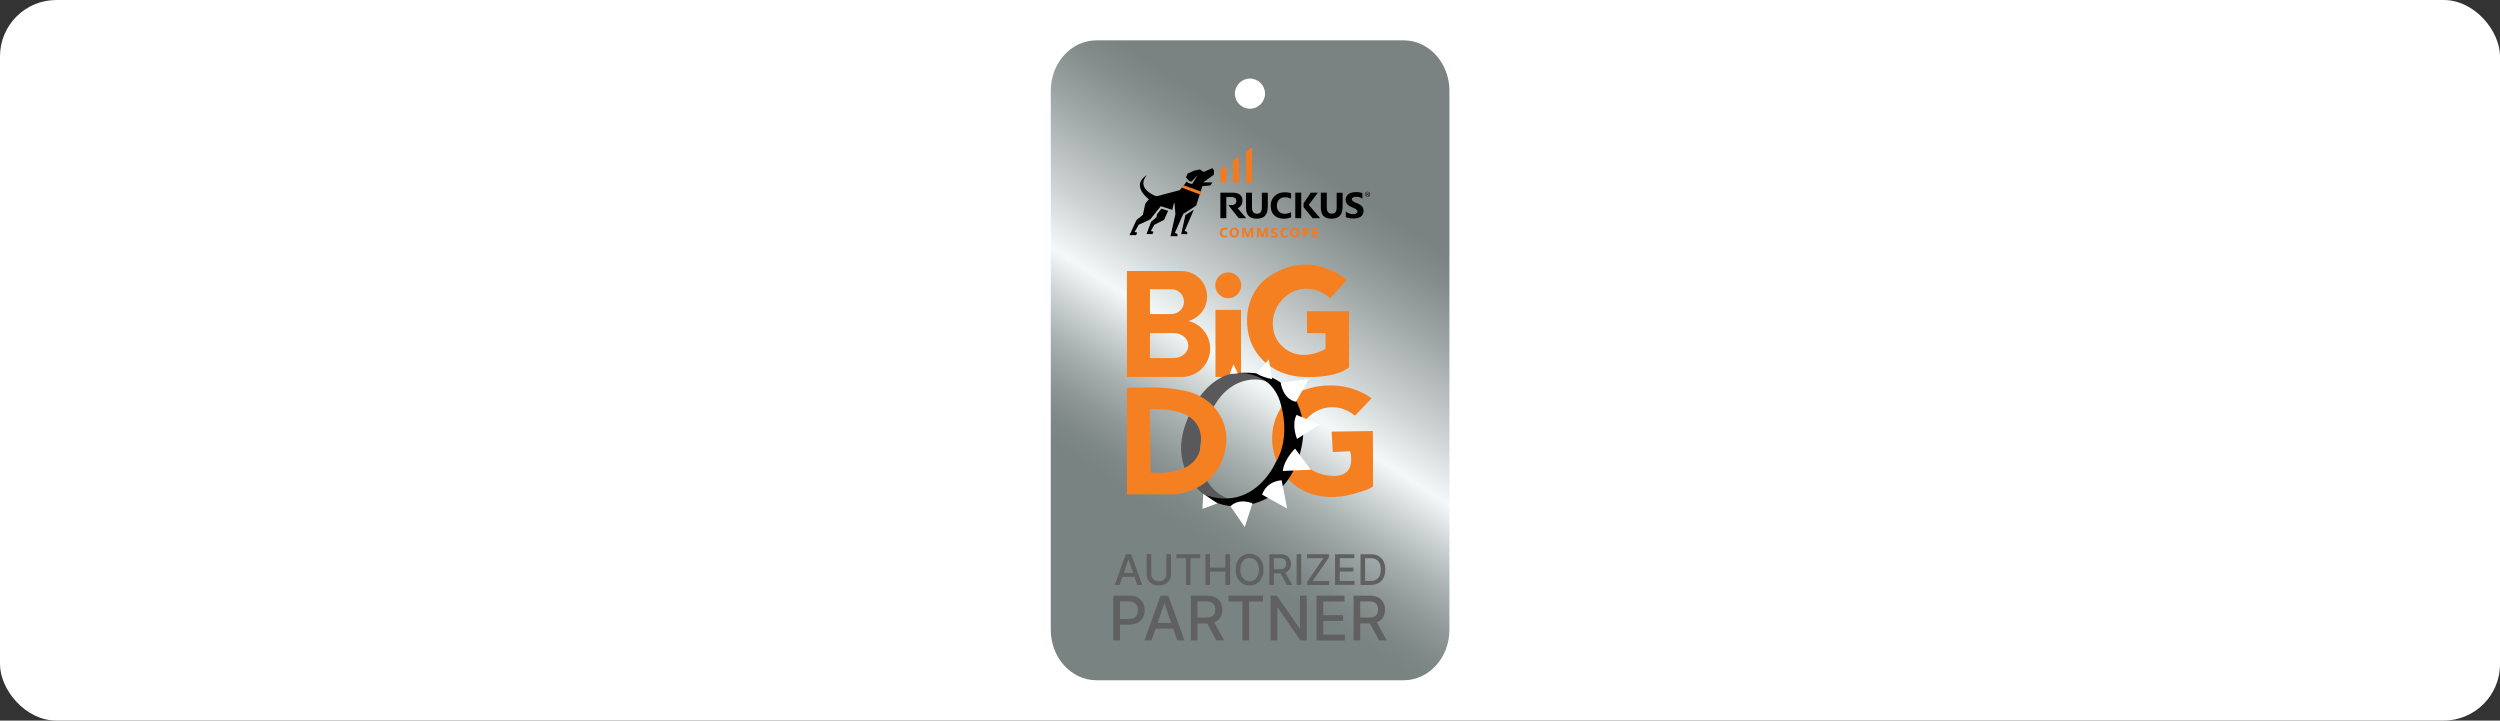 <?xml version="1.0" encoding="UTF-8"?>
<svg id="Layer_1" data-name="Layer 1" xmlns="http://www.w3.org/2000/svg" xmlns:xlink="http://www.w3.org/1999/xlink" viewBox="0 0 260.31 75.03">
  <rect x="0" y="0" width="260.31" height="75.03" fill="#333333" stroke="none"/>
  <defs>
    <style>
      .cls-1 {
        fill: #231f20;
      }

      .cls-2 {
        fill: url(#linear-gradient);
      }

      .cls-3 {
        fill: #606060;
      }

      .cls-4 {
        fill: #fff;
      }

      .cls-5 {
        fill: #f58022;
      }

      .cls-6 {
        fill: #f47920;
      }

      .cls-7 {
        fill: #59595c;
      }
    </style>
    <linearGradient id="linear-gradient" x1="1166.03" y1="790.13" x2="1123.64" y2="724.73" gradientTransform="translate(-1016.27 797.4) scale(1 -1)" gradientUnits="userSpaceOnUse">
      <stop offset=".2" stop-color="#7a8381"/>
      <stop offset=".24" stop-color="#848d8b"/>
      <stop offset=".31" stop-color="#a0a8a7"/>
      <stop offset=".41" stop-color="#ced4d3"/>
      <stop offset=".48" stop-color="#f3f8f8"/>
      <stop offset=".53" stop-color="#cdd3d3"/>
      <stop offset=".58" stop-color="#a8b0b0"/>
      <stop offset=".63" stop-color="#8e9796"/>
      <stop offset=".67" stop-color="#7e8887"/>
      <stop offset=".7" stop-color="#798382"/>
    </linearGradient>
  </defs>
  <rect class="cls-4" y="0" width="260.31" height="75.03" rx="5.87" ry="5.87"/>
  <g>
    <path class="cls-2" d="M146.15,4.2h-31.98c-2.63,0-4.76,2.35-4.76,5.26v56.11c0,2.9,2.13,5.26,4.76,5.26h31.99c2.63,0,4.76-2.35,4.76-5.26V9.46c0-2.9-2.13-5.26-4.76-5.26h0ZM130.15,11.32c-.86,0-1.57-.71-1.57-1.57s.71-1.57,1.57-1.57,1.57.71,1.57,1.57-.71,1.57-1.57,1.57Z"/>
    <g>
      <g>
        <g>
          <rect class="cls-5" x="126.56" y="32.26" width="2.66" height="6.99"/>
          <path class="cls-5" d="M127.89,31.06c.75,0,1.35-.61,1.35-1.35s-.61-1.35-1.35-1.35-1.35.61-1.35,1.35.61,1.35,1.35,1.35Z"/>
        </g>
        <path class="cls-7" d="M128.22,52.02s-3.03-.59-3.24-4.53c-.14-2.48.99-4.6,1.84-5.83.71-1.03,1.77-1.81,3-2.06.77-.16,1.67-.14,2.55.34l-1.46-.96-1.15-.12-.57-.02-.94.07s-3.16.42-4.86,5.41c-1.7,4.99,2.44,7.56,2.44,7.56l2.42.15h0Z"/>
        <path class="cls-5" d="M123.77,33.42c1.11-.32,1.92-1.33,1.92-2.54,0-1.47-1.19-2.66-2.66-2.66h-5.69v11.03h5.71c1.64,0,2.96-1.33,2.96-2.96,0-1.39-.96-2.55-2.25-2.87ZM119.74,30.12h2.25c.72,0,1.29.58,1.29,1.29s-.58,1.29-1.29,1.29h-2.25v-2.59h0ZM122.27,37.28h-2.53v-2.59h2.53c.8,0,1.46.58,1.46,1.29s-.65,1.29-1.46,1.29h0Z"/>
        <path class="cls-5" d="M138.51,31.06l1.73-1.9s-3.82-3.5-8.36-.19c0,0-2.58,1.76-1.93,5.56.3,1.71,1.23,2.81,2.17,3.51,1.05.78,2.33,1.16,3.63,1.21,1.36.05,3.45-.04,4.72-1v-5.85h-4.38v2.29h1.93v1.63s-2.8,1.76-4.8-.58c-.28-.33-.47-.73-.58-1.15,0-.01,0-.03-.01-.04-.61-2.48,1.54-4.91,4.05-4.43.6.12,1.22.4,1.83.94h0Z"/>
        <path class="cls-5" d="M126.61,42.61c-.84-1.04-2.07-1.7-3.38-1.95-.04,0-.07-.01-.11-.02-1.22-.23-2.47-.32-3.71-.3l-2.07.04v11.09h4.94s4.33-.22,5.27-4.53c.42-1.94-.17-3.35-.95-4.32h0ZM119.81,49.19l-.09-6.6c1.33.04,5.56-.17,5.34,3.55-.22,3.72-5.25,3.05-5.25,3.05Z"/>
        <path class="cls-5" d="M141.07,43.3l1.74-1.83s-2.81-2.31-7.03-.87c-1.11.37-1.86,1.05-2.37,1.82-2.28,3.5-.27,8.39,3.83,9.19.37.07.76.12,1.18.14.81.03,1.63-.09,2.42-.3s1.78-.5,2.13-.8l-.02-5.77-4.29.06.11,2.13,1.81-.09s.72,2.48-1.5,2.57c-.95.04-1.75-.22-2.35-.53-.95-.49-1.58-1.46-1.66-2.53,0-.02,0-.04,0-.06-.18-2.96,2.89-5.03,5.46-3.53.18.11.37.23.56.38h0Z"/>
        <path d="M128.23,38.9s4.03-.72,5.12,3.14c1.09,3.85-.52,6.1-.52,6.1,0,0-2.22,5.28-7.53,3.34,0,0,2.27,2.36,6.25.59,3.95-1.77,4.22-6.68,4.16-7.51,0,0-.06-6.67-7.47-5.65h0Z"/>
        <g>
          <polygon class="cls-4" points="128.89 38.87 128.43 37.93 128.03 38.96 128.89 38.87"/>
          <path class="cls-4" d="M128.12,52.71l1.49,2.17.8-2.47s-1.32-.61-2.29.3h0Z"/>
          <path class="cls-4" d="M131.42,51.51l2.6,1.44-.57-2.94s-1.54.02-2.03,1.5h0Z"/>
          <polygon class="cls-4" points="125.2 52.99 125.29 51.42 126.77 52.41 125.2 52.99"/>
          <path class="cls-4" d="M133.56,49.04l2.92-.13-1.63-2.2s-1.13,1.07-1.28,2.33h0Z"/>
          <path class="cls-4" d="M135,43.2l2.4,1-2.35,1.5s-.61-1.48-.04-2.51h0Z"/>
          <path class="cls-4" d="M133.35,39.84l2.91-.36-1.31,2.35s-1.27-.1-1.6-1.99h0Z"/>
          <path class="cls-4" d="M130.84,38.87l1.27-1.45.35,2.06s-1.24-.26-1.61-.61Z"/>
        </g>
        <g>
          <g>
            <path d="M132,21.57c0,.8-.38,1.2-1.15,1.2s-1.11-.39-1.11-1.17v-1.54h.62v1.54c0,.43.17.65.52.65s.51-.21.51-.62v-1.56h.62v1.51h0Z"/>
            <path d="M134.44,22.63c-.2.09-.46.14-.78.14-.42,0-.75-.12-.99-.36s-.36-.56-.36-.96c0-.43.13-.77.4-1.03.27-.26.62-.4,1.05-.4.27,0,.49.03.67.1v.58c-.18-.11-.39-.16-.62-.16-.26,0-.47.08-.62.23s-.24.37-.24.64.08.46.22.62c.15.15.35.23.6.23s.46-.06.66-.17v.55h0Z"/>
            <path d="M139.79,21.57c0,.8-.38,1.2-1.15,1.2s-1.11-.39-1.11-1.17v-1.54h.62v1.54c0,.43.17.65.52.65s.51-.21.51-.62v-1.56h.62v1.51h0Z"/>
            <path d="M140.13,22.62v-.59c.11.09.23.16.36.2s.26.07.39.07c.08,0,.14,0,.2-.02s.1-.03.14-.06.07-.05.09-.09.03-.07.03-.11c0-.05-.01-.1-.05-.14s-.07-.08-.12-.11c-.05-.04-.12-.07-.19-.1s-.15-.06-.23-.1c-.21-.09-.37-.19-.48-.32-.1-.12-.16-.27-.16-.45,0-.14.03-.26.09-.36.06-.1.13-.18.23-.25s.21-.11.34-.14c.13-.03.27-.05.41-.05s.27,0,.38.03c.11.01.21.04.3.08v.56s-.1-.06-.15-.08c-.05-.02-.11-.04-.17-.06s-.11-.03-.17-.03-.11-.01-.16-.01c-.07,0-.13,0-.19.02-.06.01-.1.03-.14.05s-.07.05-.09.08-.03.07-.03.11.01.08.04.12c.03.04.06.07.1.1.04.03.1.06.16.09.06.03.13.06.22.09.11.04.21.09.29.14s.16.11.22.17c.06.06.11.13.14.22.03.08.05.18.05.28,0,.15-.03.27-.09.37s-.14.18-.23.25c-.1.06-.21.11-.35.13s-.27.04-.41.04-.29-.01-.43-.04-.25-.06-.35-.11h-.01Z"/>
            <path d="M135.49,22.72h-.62v-2.66h.62v2.66Z"/>
          </g>
          <polygon points="135.73 21.57 136.68 22.72 137.46 22.72 136.27 21.33 137.22 20.06 136.49 20.06 135.73 21.17 135.73 21.57"/>
          <path d="M128.86,21.69c.08-.04.14-.08.21-.13.2-.17.3-.38.3-.65,0-.57-.34-.85-1.03-.85h-1.27v2.66h.62v-2.2h.55c.33,0,.49.14.49.41s-.16.42-.49.42h-.35l1.09,1.37h.78l-.88-1.03h0Z"/>
        </g>
        <g>
          <path d="M126.4,17.72l-.17-.21-.91.39-.38-.26-.61.13-.67.3-.17.39.32.38.25.07.65-.68-.58.94-.44-.14-.1-.15-.75.92-2.32.61h-.2c-2.15-.92-.92-2.16-.9-2.17-.01,0-1.77.89.21,2.52l-.37.42-.26,1.19-.66.53-.73,1.58h.69l.11-.27-.27-.06.44-.76c.23-.12,1.04-.45,1.2-.56l1.08-1.36,1.21.38.17-.75.06.13.09,1.07-.51,2.29h.72v-.23l-.27-.11.88-1.98s1.34-.85,1.34-.86c0-.02.65-2.03.65-2.03l.81-.07.24-.32h-.96l1.11-.81v-.45h.01-.01Z"/>
          <g>
            <polygon points="123.43 22.39 124.31 21.83 123.35 24.05 123.62 24.15 123.62 24.38 122.99 24.38 123.43 22.39"/>
            <path d="M121.21,22.89l-1.01.51-.37.65.28.08-.11.24h-.62l.48-1.28s.56-.48.56-.48l.04-.29.47-.59.7.22-.42.94Z"/>
            <polygon class="cls-6" points="125.02 20.28 123 19.52 123.2 19.27 125.1 19.96 125.02 20.28"/>
          </g>
        </g>
        <path class="cls-1" d="M142.67,20.23c0,.16-.12.27-.28.27s-.28-.12-.28-.27.13-.27.28-.27.28.12.28.27ZM142.17,20.23c0,.12.09.22.22.22s.21-.1.21-.22-.09-.22-.21-.22-.22.1-.22.22h0ZM142.34,20.37h-.06v-.27s.06,0,.11,0c.05,0,.08,0,.1.02.01.01.03.03.03.06,0,.03-.03.05-.06.06h0s.04.03.05.07c0,.04.01.06.02.07h-.07s-.01-.04-.02-.06c0-.03-.02-.04-.06-.04h-.03v.11h0ZM142.34,20.21h.03s.06-.01.06-.04c0-.03-.02-.04-.06-.04h-.04v.08h0Z"/>
        <g>
          <polygon class="cls-6" points="127.07 17.69 127.07 18.99 127.69 18.99 127.69 17.25 127.07 17.69"/>
          <polygon class="cls-6" points="128.39 16.74 128.39 18.99 129.01 18.99 129.01 16.3 128.39 16.74"/>
          <polygon class="cls-6" points="129.75 15.77 129.75 18.99 130.37 18.99 130.37 15.32 129.75 15.77"/>
        </g>
        <g>
          <path class="cls-6" d="M127.77,24.68c-.07.04-.17.05-.28.05-.16,0-.27-.04-.36-.13s-.13-.21-.13-.36c0-.16.05-.29.15-.39.1-.1.23-.15.39-.15.1,0,.18.01.25.04v.22c-.07-.04-.14-.06-.23-.06-.09,0-.17.03-.23.09s-.09.14-.09.24.03.17.08.23.13.09.22.09.17-.02.24-.06v.21h0Z"/>
          <path class="cls-6" d="M128.51,24.74c-.14,0-.26-.05-.35-.14s-.13-.22-.13-.37.05-.28.14-.39.21-.15.36-.15.26.05.35.14.13.22.13.37-.05.28-.14.38-.21.14-.36.14h0ZM128.52,23.89c-.08,0-.14.03-.19.09s-.07.14-.07.24.02.18.07.23.11.09.18.09.14-.03.18-.08.07-.13.07-.23-.02-.18-.06-.24-.1-.09-.18-.09h0Z"/>
          <path class="cls-6" d="M130.47,24.72h-.22v-.6c0-.06,0-.14,0-.22h0c-.01.06-.02.1-.03.13l-.23.68h-.18l-.24-.67s-.02-.06-.03-.14h0c0,.1.01.18.01.26v.56h-.21v-1h.33l.21.59s.03.1.04.14h0c.01-.05.03-.1.04-.14l.21-.59h.32v1h0Z"/>
          <path class="cls-6" d="M132,24.72h-.22v-.6c0-.06,0-.14,0-.22h0c-.01.06-.02.1-.03.13l-.23.68h-.18l-.24-.67s-.02-.06-.03-.14h0c0,.1.01.18.01.26v.56h-.21v-1h.33l.21.59s.03.1.04.14h0c.01-.05.03-.1.04-.14l.21-.59h.32v1h0Z"/>
          <path class="cls-6" d="M132.35,24.68v-.22s.09.06.13.08c.05.02.1.03.14.03.03,0,.05,0,.08,0s.04-.01.05-.02c.01-.01.03-.02.03-.03s.01-.03.01-.04c0-.02,0-.04-.01-.05s-.03-.03-.05-.04-.04-.03-.07-.04-.05-.03-.09-.04c-.08-.03-.14-.07-.18-.12s-.06-.1-.06-.17c0-.05.01-.1.03-.13s.05-.07.09-.09c.04-.03.08-.04.13-.05s.1-.02.15-.02.1,0,.14.01.08.01.11.03v.21s-.04-.02-.05-.03c-.02-.01-.04-.01-.06-.02s-.04-.01-.06-.01c-.02,0-.04,0-.06,0-.03,0-.05,0-.07,0s-.04.01-.05.02-.03.02-.03.03-.01.03-.01.04,0,.03.01.04.02.03.04.04.04.02.06.04.05.02.08.04c.04.01.08.04.11.05s.06.04.08.06.04.05.05.08.02.06.02.11c0,.05-.01.1-.03.14s-.05.07-.09.09-.08.04-.13.05-.1.01-.15.01-.11,0-.16-.01c-.05-.01-.09-.02-.13-.04h-.02Z"/>
          <path class="cls-6" d="M134.07,24.68c-.07.04-.17.05-.28.05-.16,0-.27-.04-.36-.13s-.13-.21-.13-.36c0-.16.05-.29.15-.39.1-.1.23-.15.39-.15.1,0,.18.01.25.04v.22c-.07-.04-.14-.06-.23-.06-.09,0-.17.03-.23.09s-.09.14-.09.24.03.17.08.23.13.09.22.09.17-.02.24-.06v.21h0Z"/>
          <path class="cls-6" d="M134.81,24.74c-.14,0-.26-.05-.35-.14s-.13-.22-.13-.37.05-.28.14-.39.21-.15.36-.15.26.05.35.14.13.22.13.37-.05.28-.14.38-.21.14-.36.14h0ZM134.82,23.89c-.08,0-.14.03-.19.09s-.07.14-.07.24.02.18.07.23.11.09.18.09.14-.03.18-.08.07-.13.07-.23-.02-.18-.06-.24-.1-.09-.18-.09h0Z"/>
          <path class="cls-6" d="M135.86,24.37v.35h-.23v-1h.35c.25,0,.38.11.38.32,0,.1-.04.18-.11.25-.07.06-.17.09-.29.09h-.11,0ZM135.86,23.89v.31h.09c.12,0,.18-.05.18-.16s-.06-.16-.18-.16h-.09Z"/>
          <path class="cls-6" d="M137.27,24.72h-.6v-1h.58v.18h-.35v.22h.33v.18h-.33v.23h.37v.18h0Z"/>
        </g>
      </g>
      <g>
        <path class="cls-3" d="M116.58,60.91h-.51l1.15-3.2h.56l1.15,3.2h-.51l-.9-2.62h-.03l-.91,2.62h0ZM116.66,59.65h1.67v.41h-1.67v-.41Z"/>
        <path class="cls-3" d="M121.45,57.7h.48v2.11c0,.22-.05.42-.16.59-.1.17-.25.31-.44.41s-.41.15-.67.15-.48-.05-.67-.15-.34-.23-.44-.41c-.1-.17-.16-.37-.16-.59v-2.11h.48v2.07c0,.14.03.27.1.39.06.11.16.2.27.27.12.06.26.1.42.1s.3-.03.42-.1.21-.15.27-.27c.06-.11.09-.24.09-.39v-2.07h0Z"/>
        <path class="cls-3" d="M122.48,58.12v-.41h2.48v.41h-1v2.79h-.48v-2.79h-1,0Z"/>
        <path class="cls-3" d="M125.51,60.91v-3.2h.48v1.39h1.6v-1.39h.49v3.2h-.49v-1.4h-1.6v1.4h-.48Z"/>
        <path class="cls-3" d="M131.56,59.31c0,.34-.06.64-.19.88-.13.25-.3.44-.52.57s-.47.2-.74.2-.53-.06-.74-.2c-.22-.13-.39-.32-.52-.57-.13-.25-.19-.54-.19-.88s.06-.63.19-.88c.13-.25.3-.43.52-.57.22-.13.47-.2.74-.2s.52.06.74.2.39.32.52.57c.13.25.19.54.19.88h0ZM131.08,59.31c0-.26-.04-.48-.13-.66s-.2-.31-.35-.41c-.14-.09-.31-.14-.49-.14s-.35.05-.49.14c-.14.09-.26.23-.34.41s-.13.4-.13.66.04.48.13.66.2.31.34.41c.14.09.31.14.49.14s.35-.05.49-.14.26-.23.35-.41.13-.4.13-.66Z"/>
        <path class="cls-3" d="M132.17,60.91v-3.2h1.14c.25,0,.45.04.62.13s.29.2.37.35c.08.15.12.32.12.52s-.04.37-.12.52-.21.26-.37.35c-.16.08-.37.12-.62.12h-.87v-.42h.82c.16,0,.28-.02.38-.07.1-.05.17-.11.22-.19s.07-.19.07-.31-.02-.23-.07-.31c-.05-.09-.12-.16-.22-.21s-.23-.07-.39-.07h-.61v2.79h-.48,0ZM133.75,59.46l.79,1.45h-.55l-.78-1.45h.53Z"/>
        <path class="cls-3" d="M135.49,57.7v3.2h-.48v-3.2h.48Z"/>
        <path class="cls-3" d="M136.11,60.91v-.32l1.68-2.47h-1.7v-.41h2.29v.32l-1.69,2.47h1.7v.41h-2.29Z"/>
        <path class="cls-3" d="M139.01,60.91v-3.2h2.01v.41h-1.52v.98h1.42v.41h-1.42v.98h1.54v.41h-2.03,0Z"/>
        <path class="cls-3" d="M142.7,60.91h-1.04v-3.2h1.07c.31,0,.58.06.81.19s.4.31.52.55c.12.24.18.52.18.86s-.06.62-.18.86-.3.43-.53.55-.51.19-.83.19h0ZM142.15,60.49h.53c.25,0,.45-.05.61-.14.16-.09.28-.23.36-.4s.12-.39.12-.65-.04-.47-.12-.64-.2-.31-.36-.4-.35-.14-.59-.14h-.56v2.36h0Z"/>
      </g>
      <g>
        <path class="cls-3" d="M115.92,66.68v-4.66h1.66c.36,0,.66.06.9.2s.41.31.53.54.18.48.18.77-.06.54-.18.77-.3.41-.54.54-.54.2-.9.2h-1.14v-.59h1.08c.23,0,.41-.04.56-.12s.25-.19.31-.33c.07-.14.1-.3.1-.47s-.03-.33-.1-.47-.17-.25-.31-.32c-.14-.08-.33-.12-.57-.12h-.88v4.06h-.7Z"/>
        <path class="cls-3" d="M119.91,66.68h-.75l1.68-4.66h.81l1.68,4.66h-.75l-1.32-3.81h-.04l-1.32,3.81h0ZM120.03,64.86h2.42v.59h-2.42v-.59Z"/>
        <path class="cls-3" d="M124,66.68v-4.66h1.66c.36,0,.66.06.9.19s.42.3.53.52c.12.22.18.47.18.76s-.06.54-.18.75-.3.39-.54.5-.54.18-.9.18h-1.26v-.61h1.19c.23,0,.41-.03.56-.1.14-.06.25-.16.31-.28s.1-.27.1-.45-.03-.33-.1-.46-.17-.23-.32-.3-.33-.1-.56-.1h-.88v4.06h-.7,0ZM126.3,64.58l1.15,2.1h-.8l-1.13-2.1h.78Z"/>
        <path class="cls-3" d="M127.9,62.63v-.61h3.61v.61h-1.45v4.05h-.7v-4.05h-1.45Z"/>
        <path class="cls-3" d="M136.06,62.02v4.66h-.65l-2.37-3.42h-.04v3.42h-.7v-4.66h.65l2.37,3.42h.04v-3.42h.7Z"/>
        <path class="cls-3" d="M137.08,66.68v-4.66h2.92v.61h-2.22v1.42h2.07v.6h-2.07v1.43h2.25v.61h-2.95Z"/>
        <path class="cls-3" d="M140.94,66.68v-4.66h1.66c.36,0,.66.06.9.19s.42.3.53.52c.12.22.18.47.18.76s-.06.54-.18.75-.3.39-.54.5-.54.18-.9.18h-1.26v-.61h1.19c.23,0,.41-.03.56-.1.14-.06.25-.16.31-.28s.1-.27.1-.45-.03-.33-.1-.46-.17-.23-.32-.3c-.14-.07-.33-.1-.56-.1h-.88v4.06h-.7,0ZM143.24,64.58l1.15,2.1h-.8l-1.13-2.1h.78Z"/>
      </g>
    </g>
  </g>
</svg>